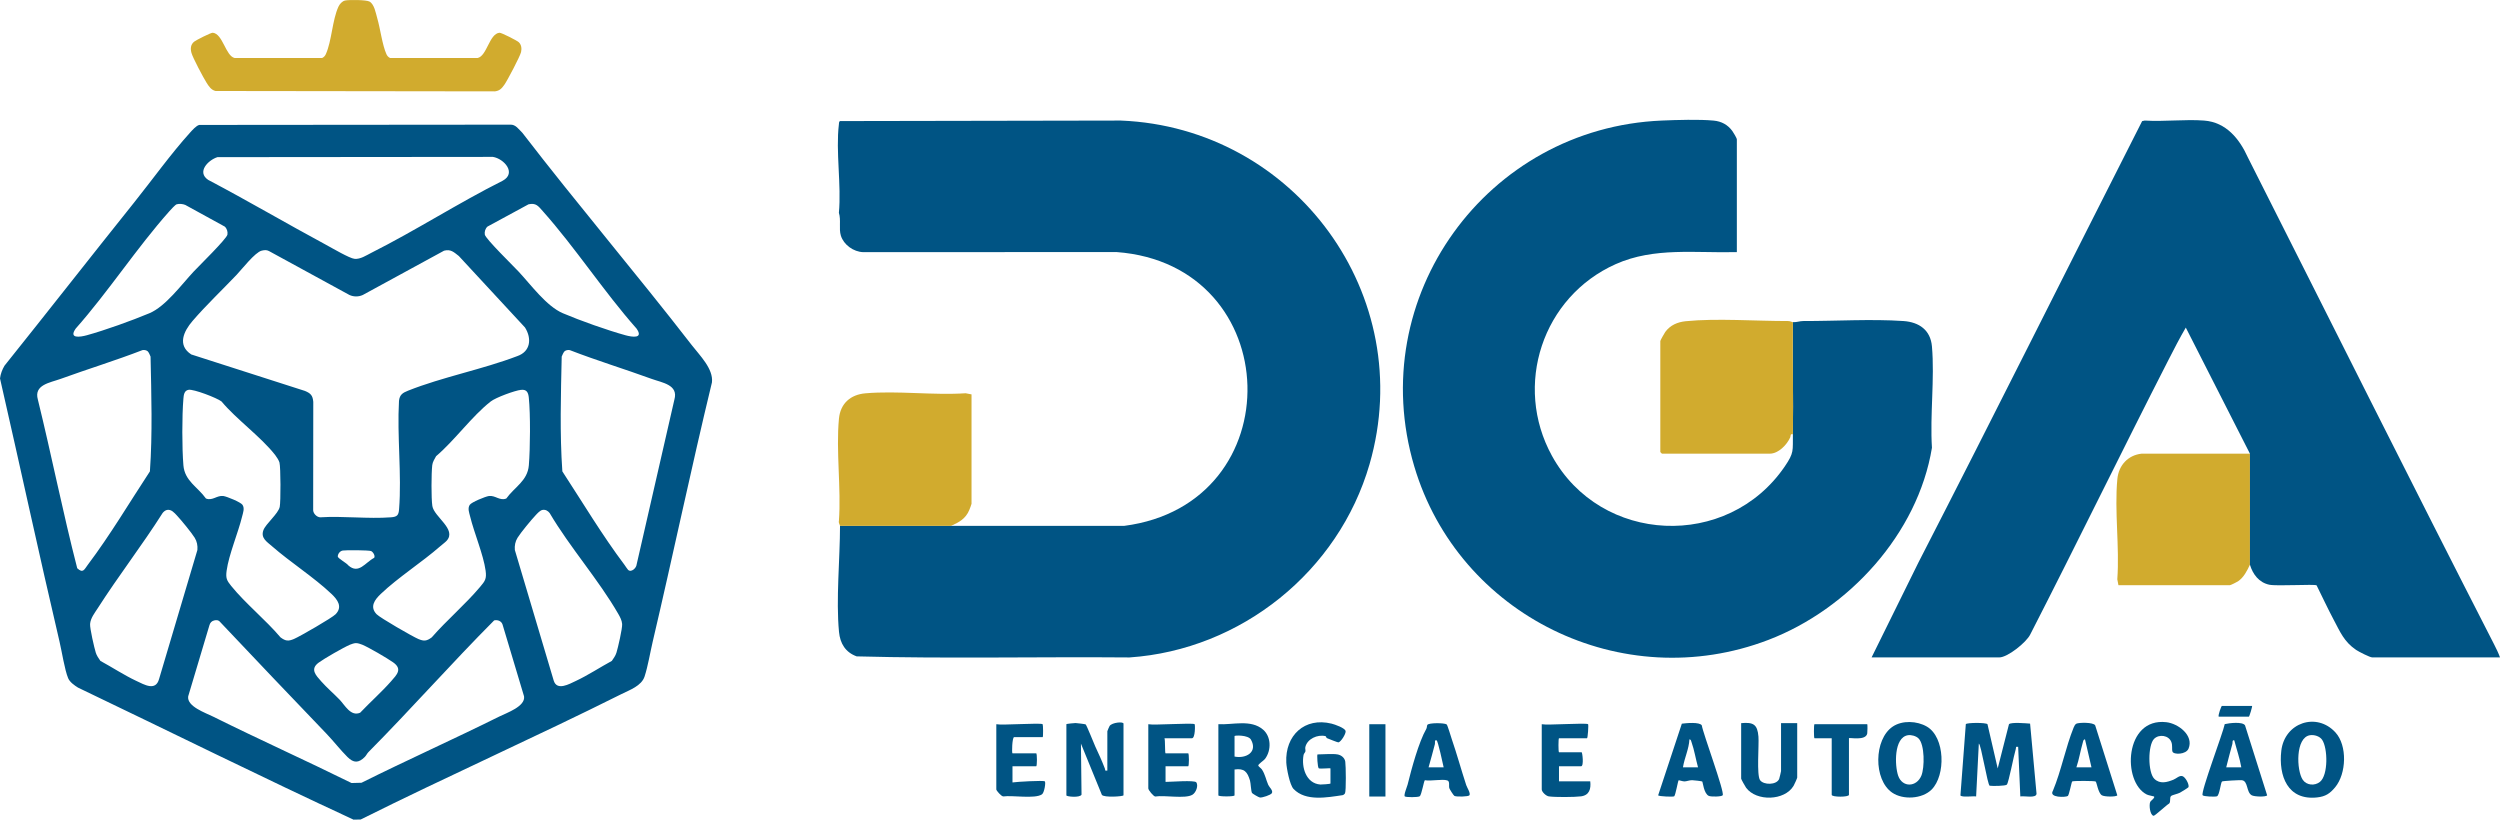 <?xml version="1.0" encoding="UTF-8"?>
<svg id="Camada_1" data-name="Camada 1" xmlns="http://www.w3.org/2000/svg" viewBox="0 0 3209.48 1052.24">
  <defs>
    <style>
      .cls-1 {
        fill: #d1ab2e;
      }

      .cls-2 {
        fill: #005484;
      }
    </style>
  </defs>
  <path class="cls-1" d="M2888.44,582.42v142.53c-3.78,8-7.75,16.16-15.31,21.36-1.42.98-9.4,4.93-10.29,4.93h-143.22l-1.45-7.54c3.03-41.4-3.81-87.98.07-128.76,1.66-17.44,13.53-30.61,31.14-32.52h139.07Z"/>
  <path class="cls-2" d="M2888.44,582.42l-82.34-161.88c-7.86,13.45-15.08,27.51-22.2,41.43-59.93,117.1-117.44,235.47-177.48,352.52-4.93,10.18-29.09,29.48-39.71,29.48h-163.98l60.13-121.84c96.82-188.3,191.3-377.91,287.18-566.63l3.41-.74c24.83,1.59,51.67-1.85,76.24.02,28.28,2.16,45.39,23.51,56.23,47.56,105.28,208.35,209.58,417.21,316.03,624.96,2.66,5.18,5.6,11.21,7.54,16.67h-163.98c-3.06,0-17.45-7.38-20.79-9.65-15.46-10.5-20.5-23.2-28.87-38.93-7.65-14.38-14.57-29.34-21.81-43.92-2.58-1.83-51.02,1.25-60.76-.82-13.23-2.81-21.1-13.34-24.83-25.68v-142.53Z"/>
  <path class="cls-2" d="M2301.71,413.59c5.01.26,8.82-1.45,13.09-1.45,41.29.07,88.32-2.8,128.82,0,20.07,1.39,34.77,11.48,36.6,32.59,3.61,41.53-2.67,88,0,130.07-18.13,110.37-106.78,207.19-209.97,246.69-187.57,71.81-397.8-31.34-454.63-222.79-64.54-217.39,93.11-434.54,317.89-443.94,19.15-.8,47.87-1.7,66.48.06,9.99.95,18.1,5.29,23.98,13.38,1.38,1.91,5.78,9.16,5.78,10.83v144.61c-52.79,1.45-105.96-6.67-155.48,15.42-94.06,41.95-131.63,155.72-81.87,246.16,62.61,113.79,225.52,120.94,298.82,13.69,12.31-18.01,10.17-20.08,10.49-41.4.74-47.93-.55-95.98,0-143.92Z"/>
  <path class="cls-1" d="M2301.71,413.59c-.55,47.94.74,95.99,0,143.92-3.82-.84-2.53,2.01-3.47,4.08-4.33,9.53-15.1,20.83-26.28,20.83h-138.38c-.15,0-2.08-1.93-2.08-2.08v-142.53c0-.76,5.21-10.1,6.34-11.65,6.38-8.73,15.73-12.72,26.33-13.8,39.1-3.96,90.8-.14,131.4-.22,2.78,0,4.91,1.38,6.13,1.44Z"/>
  <path class="cls-2" d="M1220.95,675.13c74.01,0,148.07,0,222.09,0,217.07-28.04,208.55-335.35-9.62-351.54l-325.31.12c-12.36-.41-24.95-9.4-28.62-21.2-2.81-9.05.47-19.85-2.53-29.3,3.34-35.66-4.23-78.86,0-113.6.18-1.47-.06-3.23,1.36-4.17l360.63-.67c223.29,9.06,381.88,224.67,319.27,441.17-39.81,137.65-164.97,238.31-308.2,248.09-116.69-1.01-233.8,1.73-350.23-1.38-14.39-5.19-21.26-16.5-22.68-31.41-4-41.93,1.28-93.66,1.3-136.09h142.53Z"/>
  <path class="cls-1" d="M1078.42,675.13c0-1.03-2.17-4.15-1.44-6.13,3.07-42.3-3.91-89.9.06-131.55,1.85-19.45,14.82-30.85,33.91-32.51,41.12-3.59,87.1,2.72,128.75-.08l7.54,1.45v140.46c0,.68-2.36,6.72-2.95,8.13-4.63,11.01-12.97,15.6-23.35,20.24h-142.53Z"/>
  <path class="cls-2" d="M2564.64,986.48l14.47-56.77c2.77-2.83,22.04-1.14,27.11-.74l8.27,90.04c-.42,6.26-15.85,2.45-20.82,3.46l-2.77-63.66c-3.78-.64-2.37.71-3.11,3.04-2.38,7.47-8.98,42.52-11.39,45.42-1.53,1.84-18.76,1.99-22.03,1.44-2.75-.46-11.19-54.12-13.98-54.06l-3.45,67.82c-3.97-.69-18.28,1.5-20.15-1.3l6.91-91.51c1.33-2,25.58-2.2,27.81.05l13.12,56.77Z"/>
  <path class="cls-2" d="M1442.36,1021.09c-.93,1.44-24.9,3.06-27.76-.61l-26.9-65.83.76,65.54c-2.21,4.3-19.44,2.53-19.44.89v-91.33c0-.59,10.74-1.51,11.76-1.51,1.53,0,12.4,1.35,12.94,1.72,1.29.86,10.59,24.47,12.41,28.41,4.58,9.91,8.36,18.02,12.27,28.23.82,2.13-.51,3.23,3.2,2.65v-50.51c0-.37,2.48-6.13,2.92-6.76,3.21-4.58,17.83-5.88,17.83-2.92v92.02Z"/>
  <path class="cls-2" d="M2479.74,1013.69c-12.09,12.05-36.64,13.48-50.64,3.85-24.15-16.6-23.53-68.49.83-84.79,12.29-8.22,31.16-7.32,43.78.05,23.5,13.71,24.38,62.61,6.03,80.9ZM2449.44,943.86c-18.32,2.84-17.04,39.21-12.56,52.06,5.34,15.31,23.54,14.84,29.77-.16,4.19-10.09,4.49-40.06-3.82-47.93-3.17-3.01-9.12-4.63-13.39-3.97Z"/>
  <path class="cls-2" d="M2998.27,940.33c15.33,16.8,14.15,52.86-.47,70.41-6.69,8.03-12.33,11.79-23,12.98-37.93,4.21-49.81-27.62-46.08-59.92,4.17-36.15,45.37-49.97,69.56-23.46ZM2965.61,943.86c-18.9,2.85-17.52,45.12-9.38,57.18,4.88,7.24,15.44,8.09,22.11,2.7,10.76-8.7,10.07-43.15,2.84-53.93-3.12-4.65-10.1-6.77-15.57-5.95Z"/>
  <path class="cls-2" d="M1717.05,968.5c4.95.89,9.24,4.39,10,9.32.79,5.08,1.19,37.46-.31,40.51-.56,1.14-1.82,2.13-3.05,2.48-19.88,2.9-47.44,8.34-63.05-7.98-4.89-5.11-8.96-26.54-9.32-33.95-1.68-34.69,23.6-58.46,58.17-49.87,4.09,1.02,17.65,5.66,18.01,9.76.32,3.54-6.02,13.7-9.27,14.31-.77.14-12.62-4.56-14.66-5.44-1.08-.47-1-2.4-2-2.63-10.16-2.33-23.33,3.43-25.79,14.1-.45,1.96.44,3.69.09,5.54-.25,1.34-2.02,2.68-2.37,4.6-2.93,15.71,3.16,36.55,21.6,37.92,1.19.09,12.95-.65,12.95-1.3v-19.37c0-.75-13.46.9-15.04-.18-1.56-1.06-2.47-17.81-1.57-17.81,7.11,0,19.33-1.13,25.6,0Z"/>
  <path class="cls-2" d="M1564.14,929.75c18.61.98,41.73-6.57,57.4,6.95,10.48,9.04,10.67,26.41,2.71,37.25-2.11,2.87-9.32,7.03-8.87,9.01.23,1,3.67,3.36,4.73,4.99,4.23,6.52,5.12,12.99,8.05,19.63,1.45,3.28,6.73,7.41,4.56,10.78-1.49,2.31-12.18,5.8-15.19,5.49-1.65-.17-9.7-5-10.18-5.83-1.37-2.34-1.59-12.56-2.62-15.94-3.39-11.18-7.21-16.02-19.83-14.2v33.21c0,1.76-20.76,1.76-20.76,0v-91.33ZM1584.89,971.27c14.76,2.98,30.07-5.79,21.06-21.75-3.44-6.1-21.06-5.67-21.06-4.54v26.29Z"/>
  <path class="cls-2" d="M2765.74,999.87c7.28,7.05,16.21,4.41,24.44,1.13,3.86-1.54,7.66-5.74,11.49-4.64s8.89,10.2,7.96,14.11c-.15.64-9.43,6.36-11.08,7.21-2.93,1.52-9.87,2.97-11.16,4.06-2.59,2.19-.23,7.19-2.63,9.82-3.19,1.66-18.51,16.07-20.03,15.76-4.67-.95-6.07-13.99-4.27-17.93.63-1.37,6.64-5.33,4.82-6.92-.36-.32-6.78-1.24-9.28-2.49-31.89-16.03-28.71-98.93,25.06-92.85,15.33,1.73,35.52,16.9,28.6,33.87-3.22,7.91-19.36,8.06-20.67,3.86-1.05-3.37.35-7.68-1.47-12.37-3.36-8.63-15.78-10.31-22.13-3.95-8.08,8.1-8.1,43.16.35,51.33Z"/>
  <path class="cls-2" d="M2286.48,928.37h20.76v69.88c0,.83-3.74,9.05-4.65,10.57-11.5,19.36-47.77,20.31-60.97,2.46-1.13-1.53-6.34-10.9-6.34-11.65v-71.27c15.61-1.44,20.92,1.53,22.19,17.24.89,11.01-2.54,49.62,2.12,56,4.65,6.37,21.14,6.36,24.47-1.63.4-.97,2.42-9.52,2.42-10.04v-61.58Z"/>
  <path class="cls-2" d="M1857.23,930.02c1.08.78,5.62,16.2,6.59,19.01,6.51,18.9,12.11,39.43,18.54,58.97,1,3.05,5.87,10.37,4.09,12.97-1.27,1.85-16.62,2.17-19.27.82-1.15-.58-6.25-8.69-6.59-10.02-.85-3.26.99-8.71-2.58-9.88-6.45-2.11-21.2,1.22-28.73-.27-1.23.21-4.22,18.86-6.64,20.58-2.26,1.6-17.53,1.42-19.11.26-1.86-1.37,2.88-12.56,3.53-15.16,5.07-20.39,14.22-54.52,24.07-71.69.83-1.44.59-3.92,1.32-5.04,1.8-2.79,21.85-2.7,24.79-.56ZM1833.98,985.11h19.37c-.9-4.27-7.33-33.98-9.01-34.6-3.13-1.16-1.81,3.01-2.21,4.67-2.42,10.05-5.49,19.96-8.15,29.93Z"/>
  <path class="cls-2" d="M2718.19,1021.03c-1.53,2.18-16.71,2-19.89-.08-4.86-3.18-6.47-16.65-7.93-17.67-1.23-.87-29.01-1.04-30.14-.05-.82.71-3.91,17.47-5.57,18.65-2.59,1.84-24.85,2.46-19.15-6.68,10.75-25.72,16.3-55.74,26.66-81.29.67-1.66,1.86-4.04,3.46-4.85,3.05-1.54,21.76-2.07,24.16,2.15l28.39,89.83ZM2685.02,985.11l-8.32-35.98c-2.45.43-2.41,2.78-2.95,4.64-2.94,10.06-4.65,21.25-8.1,31.33h19.37Z"/>
  <path class="cls-2" d="M2211.6,1020.93c-1.4,2-14.99,2.11-17.82.84-6.47-2.92-7.64-17.83-8.48-18.51-.51-.41-11.23-1.67-12.99-1.66-3.7,0-6.74,1.49-9.75,1.58-2.2.06-7.17-1.74-7.54-1.47-.89.67-3.99,19.36-5.73,20.59-1.35.95-19.58.16-20.58-1.23l30.42-92.03c5.3-.7,22.71-2.43,25.6,2.14,1.75,10.81,29.6,85.85,26.86,89.75ZM2179.93,985.11c-2.94-10.48-4.76-22.25-8.39-32.43-.53-1.49-.56-3.33-2.67-3.55-.56,12.31-6.39,23.84-8.31,35.98h19.37Z"/>
  <path class="cls-2" d="M2910.54,1021.03c-1.62,2.31-16.49,1.86-19.87-.1-7.08-4.1-4.37-18.28-12.54-19.29-2.69-.33-24.46.89-25.51,1.62-1.7,1.17-3.22,17.91-6.56,19.04-2.43.82-17.14.36-18.35-1.37-2.75-3.91,26.34-80.43,28.39-91.3,5.85-1.41,22.9-3.43,26.05,1.57l28.39,89.83ZM2858,985.11h19.37c-1.97-11.6-6.04-23.13-9.01-34.6-2.99-1.02-1.96,2.71-2.43,4.44-2.77,10.02-5.41,20.1-7.93,30.17Z"/>
  <path class="cls-2" d="M2038.78,929.75c.74.75-.37,17.99-1.38,17.99h-35.98c-.9,0-.9,17.99,0,17.99h29.06c.94,0,3.16,17.99-.69,17.99h-28.37v19.37h40.13c1.12,9.72-1.16,17.82-11.88,19.26-7.89,1.06-33.67,1.24-41.32.04-3.71-.59-9.07-5.79-9.07-8.92v-83.72c7.33,1.6,57.4-2.11,59.5,0Z"/>
  <path class="cls-2" d="M1533.69,929.75c.67.67.85,17.99-3.46,17.99h-35.29c1.07,2.29.41,19.37,1.38,19.37h29.06c1.26,0,1.26,16.61,0,16.61h-29.06v20.08c6.01.04,37.46-2.52,39.52.59,2.9,4.37-.49,13.2-5.03,15.9-9.37,5.58-36,.25-47.72,2.27-2.21-.21-8.91-8.16-8.91-10.48v-82.34c7.33,1.6,57.4-2.1,59.5,0Z"/>
  <path class="cls-2" d="M1338.57,929.75c.59.59.83,16.61,0,16.61h-36.67c-2.47,0-3.14,20.76-2.08,20.76h30.44c1.26,0,1.26,16.61,0,16.61h-30.44v20.76c5.17-.85,40.05-2.86,41.52-1.39s-.67,14.67-3.71,16.7c-9.11,6.1-37.83.96-49.55,2.65-2.57.03-9.02-7.51-9.02-8.97v-83.72c7.33,1.6,57.4-2.1,59.5,0Z"/>
  <path class="cls-2" d="M2397.19,929.75c.41.42.26,10.12-.02,11.74-1.72,10.11-23.5,4.94-23.5,6.25v72.65c0,3.14-22.14,3.14-22.14,0v-72.65h-22.14c-.9,0-.9-17.99,0-17.99h67.81Z"/>
  <rect class="cls-2" x="1757.87" y="929.75" width="20.76" height="92.83"/>
  <path class="cls-2" d="M2891.21,906.23c.52.5-3.43,13.84-4.15,13.84h-38.75c-.9-2.07,3.42-13.84,4.15-13.84h38.75Z"/>
  <path class="cls-1" d="M443.01.67c5.04-1.12,27.15-.93,31.21,1.27,6.44,3.5,8.15,14.77,10.12,21.55,3.89,13.4,6.44,34.28,11.76,46.07.99,2.2,2.51,3.9,4.74,4.9h112.35c12.01-2.67,14.92-31.13,28.03-32.42,2.41-.24,22.37,9.99,24.61,12.01,3.61,3.27,4.11,8.22,3.11,12.81-1.13,5.19-17.69,36.74-21.42,41.92-3.42,4.75-5.91,7.69-12.13,8.52l-358.66-.48c-5.57-1.24-8.66-6.05-11.5-10.53-4.13-6.51-17.65-31.92-19.43-38.39-1.51-5.49-1.13-10.76,3.53-14.46,2.46-1.95,21.51-11.64,23.84-11.41,12.91,1.27,16.48,29.85,28.03,32.42h112.35c2.23-.99,3.74-2.69,4.74-4.89,7.66-16.96,8.22-43.57,16.18-60.93,1.56-3.41,4.77-7.12,8.56-7.96Z"/>
  <path class="cls-2" d="M255.75,160.39l399.09-.35c7.25-.51,11.1,6.07,15.74,10.42,70.9,92.11,146.38,180.77,217.54,272.65,10.14,13.09,27.94,30.47,25.87,47.8-26.75,110.63-50.05,222.09-76.06,332.9-3.25,13.85-6.16,31.64-10.42,44.66-3.95,12.1-19.07,17.27-29.73,22.6-110.66,55.37-223.97,105.7-334.69,160.99l-9.24.19c-118.57-54.85-235.8-113.08-353.71-169.51-4.55-2.83-10.53-7-12.67-12.12-4.42-10.58-8.08-34.26-11.03-46.8C50.06,711.38,25.74,598.29,0,485.81c.75-5.85,2.81-11.3,5.79-16.34,55.76-69.59,110.67-139.89,166.4-209.5,22.89-28.6,47.49-62.86,71.6-89.5,2.74-3.03,8.18-9.23,11.96-10.07ZM279.19,201.73c-12.17,3.84-26.86,19.2-11.93,29.2,51.11,26.93,100.97,56.25,151.82,83.63,7.26,3.91,29.71,17.13,36.03,17.72,7.58.7,14.74-4.26,21.39-7.6,56.91-28.6,111.83-64.05,168.91-92.7,18.11-9.91,1.53-28.36-12.66-30.57l-353.56.33ZM226.82,262.28c-1.84.55-7.48,6.79-9.19,8.7-42.1,47.24-78.26,103.2-120.42,150.83-9.37,13.27,5.57,10.96,14.12,8.62,23.25-6.37,58.08-18.92,80.48-28.3,20.69-8.66,41.09-36.64,56.75-53.4,6.53-6.99,42.51-42.17,43.42-47.53.63-3.71-.65-7.79-3.43-10.31l-50.67-27.81c-3.15-1.3-7.8-1.78-11.06-.8ZM678.48,262.31l-52.65,28.57c-2.78,2.5-4.06,6.62-3.43,10.31.91,5.36,36.89,40.54,43.42,47.53,15.86,16.98,35.8,44.45,56.75,53.4,21.95,9.38,57.54,22.01,80.48,28.3,8.55,2.34,23.49,4.66,14.12-8.62-42.16-47.63-78.32-103.58-120.42-150.83-5.8-6.51-8.58-10.75-18.27-8.67ZM588.91,328.56c-6.23-4.82-10.27-9.01-18.86-6.71l-104.27,56.83c-5.42,2.51-11.78,2.5-17.18,0l-103.32-56.4c-3.09-1.66-6.08-1.26-9.35-.48-8.5,2.04-25.41,23.91-32.24,31.09-18.38,19.31-39.26,39.1-56.5,59.16-11.41,13.27-19.86,31.17-1.64,42.99l145.93,46.83c7.38,3.09,10,5.77,10.7,14.09l-.14,139.21c.24,4.27,4.68,8.71,8.95,8.95,29.61-1.88,61.72,2.25,91.01-.01,7.81-.6,9.73-2.65,10.33-10.33,3.5-44.7-2.71-93.98-.11-139.17.87-7.99,4.83-10.35,11.71-13.09,43.85-17.46,95.59-27.33,140.16-44.35,17.06-5.91,18.85-22.51,9.88-36.77l-85.06-91.88ZM189.68,451.04c-1.74-1.54-4.59-2.04-6.85-1.55-34.6,13.4-70.16,24.24-105.01,36.92-13.65,4.97-34.6,7.48-29.22,26.53,17.66,71.96,32.09,144.94,50.55,216.57,7.58,7.04,9.1,1.49,13.57-4.43,28.69-38.07,53.62-80.19,79.73-119.92,3.43-48.64,1.86-98.57.83-147.39-.39-1.42-2.61-5.87-3.58-6.73ZM724.69,451.04c-.97.86-3.19,5.31-3.58,6.73-1.04,48.82-2.6,98.76.83,147.39,25.66,39.31,51.49,82.44,79.73,119.92,1.38,1.83,3.33,5.13,4.6,6.43,3.91,3.97,10.71-2.19,11.03-6.82l48.49-211.75c5.37-19.05-15.57-21.57-29.22-26.53-34.85-12.68-70.41-23.52-105.01-36.92-2.26-.49-5.12.01-6.85,1.55ZM242.03,500.43c-5.59,1-6.19,6.67-6.58,11.43-1.87,22.38-1.83,63.07,0,85.48,1.64,20.08,18.3,27.77,28.95,42.64,8.41,3.35,14.04-4.34,22.39-3.19,4.38.6,22.3,7.89,24.54,11.34,2.95,4.54.68,10.05-.48,14.84-5.16,21.18-17.14,49.26-19.9,69.59-1.29,9.51.03,12.52,5.82,19.64,18.52,22.8,44.16,43.4,63.36,66.07,6.4,4.72,9.85,5.18,17.21,2.06,7.45-3.16,49.09-27.15,53.56-31.81,9.17-9.54,2.49-18.59-5.35-26.04-22.45-21.34-52.62-40.47-76.42-61.28-6.54-5.72-14.7-10.45-10.98-20.58,2.99-8.14,19.15-21.09,20.97-29.96,1.34-6.51,1.27-50.88-.34-56.88-.71-2.65-3.72-7.33-5.52-9.63-18.43-23.57-49.25-45.31-68.91-68.78-5.82-4.54-35.89-16.1-42.33-14.95ZM668.94,500.48c-8.13.88-32.48,9.88-38.92,14.9-24.11,18.81-46.35,50.07-70.17,70.28-2.01,3.73-4.43,7.2-4.94,11.58-1.18,10.25-1.37,42.41.12,52.28,2.11,14.07,31.72,29.98,18.38,44.7-1.76,1.94-5.81,4.94-8.16,6.99-23.79,20.8-53.98,39.94-76.42,61.28-7.86,7.48-14.51,16.52-5.35,26.04,4.49,4.67,46.09,28.64,53.56,31.81,7.36,3.12,10.81,2.66,17.21-2.06,19.34-22.16,43.16-42.35,61.99-64.69,6.47-7.67,8.64-10.39,7.19-21.02-2.76-20.32-14.74-48.41-19.9-69.59-1.17-4.79-3.44-10.3-.48-14.84,2.24-3.45,20.16-10.74,24.54-11.34,8.35-1.15,13.97,6.54,22.39,3.19,10.65-14.88,27.3-22.57,28.95-42.64,1.77-21.66,2.15-65.49-.05-86.8-.68-6.62-2.64-10.84-9.94-10.05ZM214.48,654.64c-2.21.43-4.4,2.21-5.75,4-26.3,41.49-56.7,80.69-83.14,122.03-3.95,6.17-9.36,12.78-9.93,20.42-.41,5.47,5.35,30.51,7.3,36.78,1.23,3.95,3.63,7.24,5.94,10.58,14.92,8.09,30.75,18.5,45.97,25.63,10.56,4.95,24.97,13.59,29.35-2.39l49.2-165.62c.49-5.59-.53-11.02-3.52-15.78-4.16-6.64-17.05-22.35-22.63-28.32-3.34-3.58-7.34-8.38-12.79-7.33ZM696.4,654.63c-3.09.61-6.46,4.39-8.6,6.66-5.78,6.11-19.04,22.16-23.33,29-2.99,4.77-4.02,10.19-3.52,15.78l49.9,167.67c4.15,13.58,19.93,4.43,28.64.35,15.21-7.13,31.05-17.54,45.97-25.63,2.31-3.34,4.71-6.63,5.94-10.58,1.96-6.27,7.71-31.31,7.3-36.78-.35-4.66-2.7-9.03-4.97-12.99-25.2-43.77-62.18-85.53-88.09-129.46-2.24-2.94-5.49-4.74-9.24-4ZM480.34,716.16c1.73-2.51-1.4-7.59-3.9-8.7-2.69-1.19-32.32-1.4-36.44-.69-3.47.6-6.28,4.14-6.36,7.57-.06,2.53,11.59,8.57,13.46,11.45,13.42,11.99,21.83-3.79,33.25-9.63ZM275.05,796.5c-3.3.71-5.34,3.04-6.21,6.24l-27.25,91.23c-1.95,12.96,22.22,21.16,31.97,26,58.81,29.24,118.83,56.19,177.72,85.27l12.83-.34c58.46-29.15,118.2-55.85,176.69-84.93,9.71-4.83,33.92-13.04,31.97-26.01l-27.62-92.23c-1.47-4.49-6.36-6.32-10.76-5.26-55.03,55.3-106.52,113.73-161.41,169.11-1.78,1.8-2.83,4.38-4.74,6.28-7.94,7.88-14.19,7.89-22.14,0-8.99-8.91-17.93-20.45-26.77-29.68-45.96-48.03-92-96.17-137.64-144.62-1.94-1.74-4.23-1.58-6.65-1.06ZM456.72,825.62c-2.03.06-5.42,1.19-7.39,2.02-8.17,3.46-33.07,17.76-40.26,23.06-11.45,8.44-3.45,16.34,3.34,24.05,7.06,8.01,15.93,15.59,23.46,23.36,6.91,7.13,14.35,22.12,26.48,16.88,12.55-13.26,27.62-26.61,39.62-40.24,7.63-8.67,15.08-15.88,2.51-24.59-8.15-5.65-30.61-18.79-39.43-22.52-2.28-.96-5.9-2.1-8.32-2.02Z"/>
</svg>